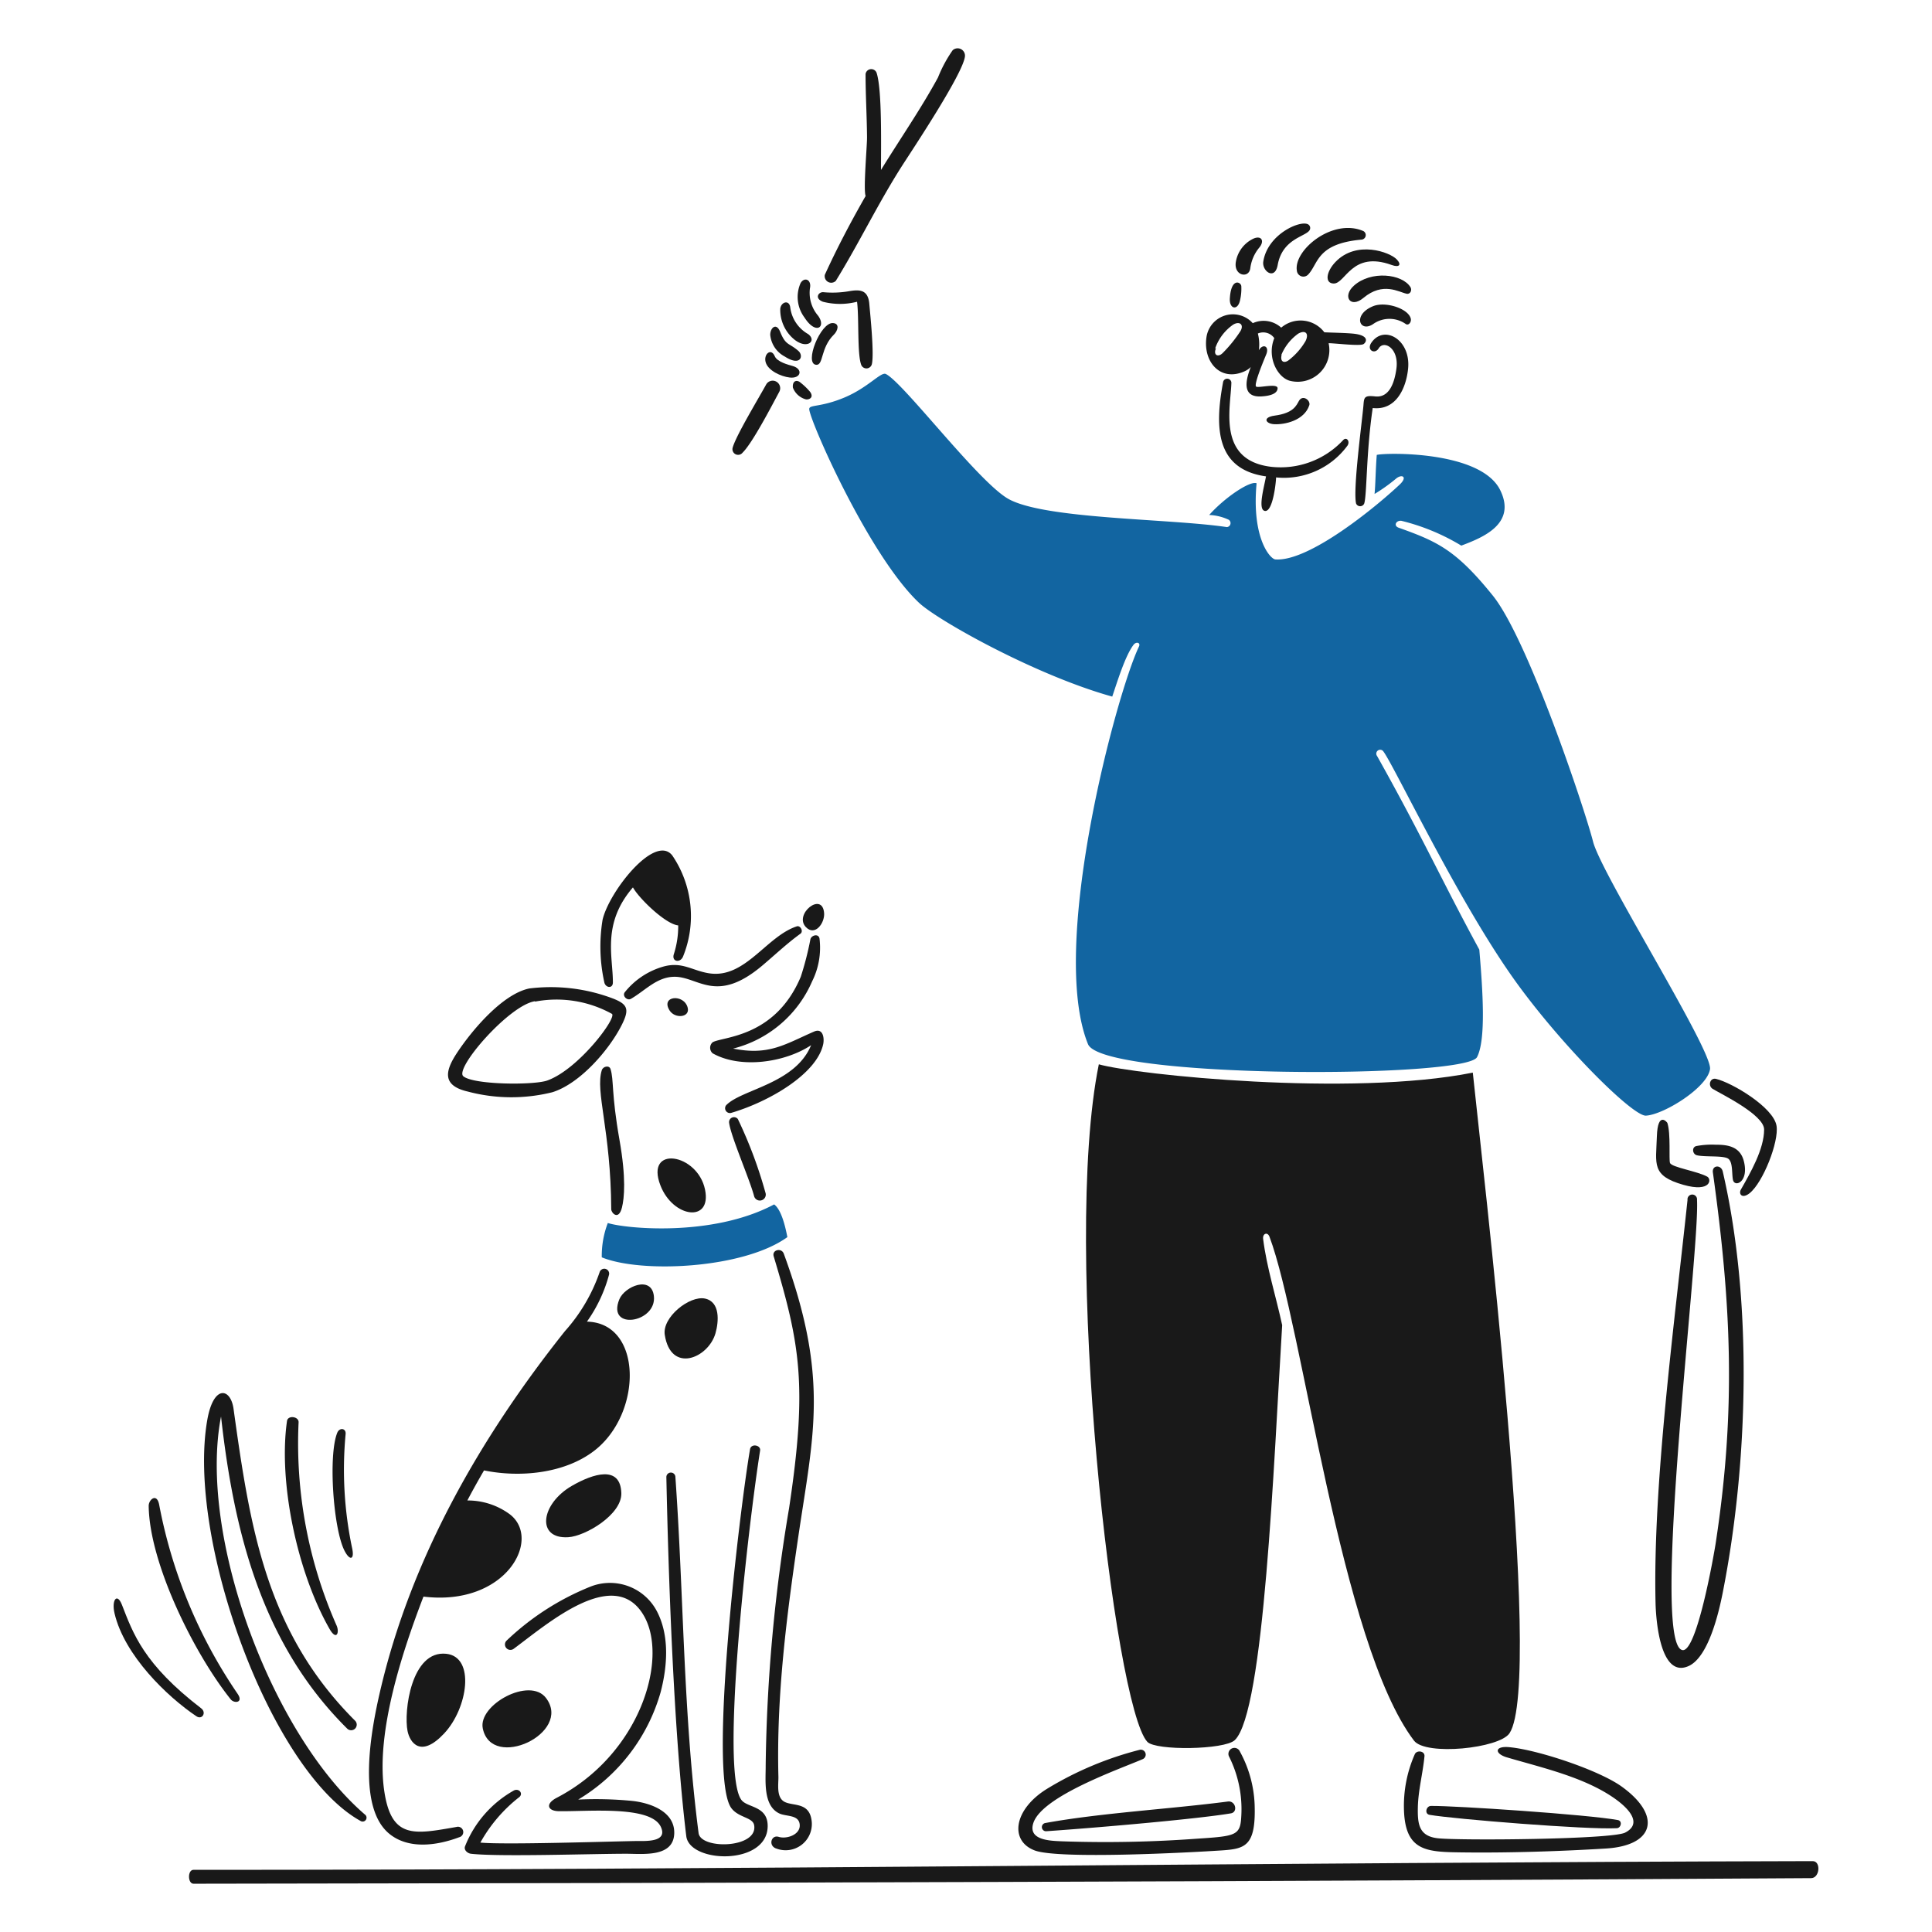 <?xml version="1.0"?>
<svg xmlns="http://www.w3.org/2000/svg" version="1.1" width="200" height="200"><svg viewBox="0 0 200 200" id="Walking-A-Dog-1--Streamline-Brooklyn.svg" x="0" y="0" width="200" height="200"><desc>Walking A Dog 1 Streamline Illustration: https://streamlinehq.com</desc><path d="M187.65 192.664c-54.974 0.126 -112.853 0.921 -167.621 0.9 -0.631 0 -0.6 1.439 0 1.438 55.057 -0.068 112.61 -0.232 167.461 -0.578 0.898 -0.008 1.035 -1.762 0.16 -1.76Z" fill="#191919" stroke-width="1"/><path d="M128.842 38.435a2.222 2.222 0 0 0 0.639 -0.442c-0.67 1.682 -0.761 3.15 1.1 3.044 0.867 -0.05 1.651 -0.266 1.674 -0.837s-1.994 0 -2.222 -0.183 0.547 -2.13 1.042 -3.317c0.365 -0.875 -0.35 -1.164 -0.761 -0.441a4.527 4.527 0 0 0 -0.1 -1.735 1.407 1.407 0 0 1 1.7 0.479c-0.822 2.047 0.4 4.2 1.735 4.444a3.277 3.277 0 0 0 3.888 -3.919c0.669 0 3.191 0.318 3.6 0.1 0.276 -0.148 0.761 -0.938 -1.172 -1.1 -0.951 -0.077 -1.91 -0.083 -2.869 -0.129a3.089 3.089 0 0 0 -4.466 -0.479 2.7 2.7 0 0 0 -2.944 -0.464 2.765 2.765 0 0 0 -4.794 1.453c-0.366 2.553 1.45 4.653 3.95 3.526Zm3.8 -1.689a5.1 5.1 0 0 1 1.75 -2.207c0.761 -0.426 1.134 0 0.761 0.761a6.876 6.876 0 0 1 -1.757 1.993c-0.442 0.33 -0.9 0.191 -0.723 -0.555Zm-6.848 -0.678a4.979 4.979 0 0 1 1.857 -2.457c0.677 -0.411 1.149 0 0.761 0.662a13.9 13.9 0 0 1 -1.849 2.282c-0.493 0.482 -0.989 0.183 -0.685 -0.494Z" fill="#191919" stroke-width="1"/><path d="M129.428 27.782a4.19 4.19 0 0 1 0.92 -2.138c0.62 -0.733 0.2 -1.343 -0.677 -0.9a3.258 3.258 0 0 0 -1.734 2.351c-0.253 1.448 1.34 1.777 1.491 0.687Z" fill="#191919" stroke-width="1"/><path d="M138.056 29.35c1.24 0.03 1.865 -3.425 6.011 -1.918 0.763 0.278 1.062 0 0.533 -0.57 -0.717 -0.767 -4.176 -2.021 -6.354 0.258 -0.971 1.017 -1.127 2.207 -0.19 2.23Z" fill="#191919" stroke-width="1"/><path d="M132.266 27.432c0.483 -2.677 2.777 -2.91 3.272 -3.56a0.438 0.438 0 0 0 -0.069 -0.61c-0.712 -0.569 -4.25 0.926 -4.694 3.82 -0.151 0.982 1.197 1.979 1.491 0.35Z" fill="#191919" stroke-width="1"/><path d="M130.942 52.891c0.86 0.129 1.172 -3.211 1.156 -3.469a8.16 8.16 0 0 0 7.389 -3.287c0.3 -0.442 -0.091 -0.95 -0.442 -0.579a8.853 8.853 0 0 1 -7.433 2.77c-5.636 -0.659 -4.208 -6.087 -4.14 -8.712a0.434 0.434 0 0 0 -0.852 -0.091c-0.913 4.831 -0.715 9.062 4.436 9.792 -0.19 1.085 -0.882 3.461 -0.114 3.576Z" fill="#191919" stroke-width="1"/><path d="M128.37 31.077a5.308 5.308 0 0 0 0.13 -1.453c-0.03 -0.427 -1.055 -0.936 -1.187 1.27 -0.067 1.119 0.826 1.289 1.057 0.183Z" fill="#191919" stroke-width="1"/><path d="M134.252 28.026a0.678 0.678 0 0 0 1.164 0.4c1.082 -1.124 0.852 -3.207 5.547 -3.622a0.472 0.472 0 0 0 0.175 -0.882c-3.181 -1.382 -7.251 1.978 -6.886 4.104Z" fill="#191919" stroke-width="1"/><path d="M142.134 31.7c-2.145 0.883 -1.384 2.77 0 1.856a2.921 2.921 0 0 1 3.409 0c0.31 0.164 0.578 -0.249 0.5 -0.57 -0.243 -1.043 -2.615 -1.817 -3.909 -1.286Z" fill="#191919" stroke-width="1"/><path d="M140.149 29.578c-1.218 1.1 -0.35 2.382 0.989 1.263 2.031 -1.7 3.667 -0.6 4.474 -0.434 0.4 0.083 0.577 -0.394 0.4 -0.677 -0.856 -1.396 -4.106 -1.743 -5.863 -0.152Z" fill="#191919" stroke-width="1"/><path d="M142.355 41.037c-1.133 -0.125 -1.145 0.1 -1.21 0.905 -0.128 1.59 -1.111 8.758 -0.761 10.188a0.457 0.457 0 0 0 0.837 0c0.29 -0.89 0.2 -5.326 0.883 -9.891 2.4 0.274 3.45 -2.024 3.66 -4.055 0.314 -3.044 -2.506 -4.618 -3.805 -2.7 -0.513 0.758 0.357 1.239 0.761 0.578 0.546 -0.892 2.128 0 1.834 2.115 -0.177 1.269 -0.654 3.03 -2.199 2.86Z" fill="#191919" stroke-width="1"/><path d="M127.822 180.14c3.046 -2.9 4.033 -28.692 4.908 -42.959 -0.632 -2.937 -1.6 -5.956 -1.971 -8.925 -0.07 -0.57 0.458 -0.758 0.655 -0.236 3.45 9.173 7.348 42.126 14.959 52.166 1.21 1.6 8.841 0.814 9.891 -0.761 3.593 -5.394 -2.937 -59.881 -3.8 -68.388 -12.616 2.527 -34.894 0.221 -38.714 -0.859 -3.865 18.983 1.6 66.47 5.022 70.137 0.867 0.932 7.994 0.83 9.05 -0.175Z" fill="#191919" stroke-width="1"/><path d="M135.538 41.95c0.16 -0.487 -0.675 -1.147 -1.073 -0.449 -0.257 0.45 -0.542 1.262 -2.5 1.522 -1.295 0.172 -0.966 0.839 -0.068 0.89 1.077 0.061 3.116 -0.365 3.641 -1.963Z" fill="#191919" stroke-width="1"/><path d="M85.191 31.237a7.081 7.081 0 0 0 3.53 0c0.221 1.659 0 5.4 0.434 6.536a0.579 0.579 0 0 0 1.1 -0.076c0.249 -1.1 -0.157 -5.015 -0.266 -6.255 -0.134 -1.522 -1.082 -1.474 -2.154 -1.286a10.1 10.1 0 0 1 -2.594 0.092c-0.521 -0.048 -0.956 0.646 -0.05 0.989Z" fill="#191919" stroke-width="1"/><path d="M86.241 33.443c-1.3 -0.116 -3.044 4.255 -1.735 4.322 0.761 0.039 0.412 -1.756 1.833 -3.142 0.336 -0.323 0.655 -1.112 -0.098 -1.18Z" fill="#191919" stroke-width="1"/><path d="M81.751 39.081c1.172 0.136 1.408 -0.883 0.3 -1.194 -0.434 -0.122 -1.6 -0.419 -1.849 -1.012 -0.38 -0.9 -1.187 -0.206 -0.936 0.639s1.557 1.46 2.485 1.567Z" fill="#191919" stroke-width="1"/><path d="M81.249 36.913c1.644 1.058 1.968 -0.089 1.4 -0.586 -0.986 -0.863 -1.3 -0.52 -1.894 -1.993 -0.391 -0.969 -1.028 -0.4 -1.02 0.342a2.839 2.839 0 0 0 1.514 2.237Z" fill="#191919" stroke-width="1"/><path d="M82.231 35.148c1.31 1.052 2.364 0.147 1.43 -0.563a3.71 3.71 0 0 1 -1.861 -2.808c-0.127 -0.761 -0.936 -0.525 -1.027 0.175a3.975 3.975 0 0 0 1.458 3.196Z" fill="#191919" stroke-width="1"/><path d="M83.867 40.573a6.447 6.447 0 0 0 -0.982 -0.951c-0.373 -0.343 -0.875 -0.229 -0.806 0.5a1.989 1.989 0 0 0 1.339 1.217c0.296 0.061 0.875 -0.158 0.449 -0.766Z" fill="#191919" stroke-width="1"/><path d="M84.688 32.682a3.644 3.644 0 0 1 -0.844 -2.838c0.19 -0.905 -0.571 -1.209 -0.967 -0.54a3.554 3.554 0 0 0 0.4 3.561c1.175 1.841 2.279 1.004 1.411 -0.183Z" fill="#191919" stroke-width="1"/><path d="M86.522 29.076c2.4 -3.888 4.375 -8.022 6.848 -11.893 1 -1.565 6.325 -9.54 6.521 -11.344A0.762 0.762 0 0 0 98.62 5.2a13.681 13.681 0 0 0 -1.52 2.823c-1.8 3.3 -3.934 6.376 -5.9 9.571 0 -2.633 0.117 -8.386 -0.464 -10.081a0.594 0.594 0 0 0 -1.133 0.152c0 2.176 0.133 4.359 0.152 6.536 0.008 0.9 -0.4 5.448 -0.145 6.087 -1.522 2.655 -2.96 5.387 -4.223 8.156a0.678 0.678 0 0 0 1.135 0.632Z" fill="#191919" stroke-width="1"/><path d="M76.867 46.865c1.027 -1 3.02 -4.851 3.8 -6.3a0.781 0.781 0 0 0 -0.3 -1.057 0.772 0.772 0 0 0 -1.057 0.3c-0.776 1.415 -3.108 5.269 -3.462 6.521a0.586 0.586 0 0 0 1.019 0.536Z" fill="#191919" stroke-width="1"/><path d="M177.294 112.719c0.851 0.521 5.327 2.678 5.327 4.208 0 2.024 -1.412 4.472 -2.405 6.216 -0.259 0.456 0.115 1 0.9 0.38 1.393 -1.11 3.048 -5.326 2.792 -6.969 -0.3 -1.926 -4.622 -4.481 -6.269 -4.87 -0.62 -0.146 -0.863 0.716 -0.345 1.035Z" fill="#191919" stroke-width="1"/><path d="M175.651 119.59c0.843 0.211 2.8 0 3.272 0.372s0.342 1.522 0.471 2.169c0.168 0.837 1.7 0.228 1.119 -1.963 -0.379 -1.431 -1.575 -1.674 -2.869 -1.666a8.66 8.66 0 0 0 -2.039 0.137c-0.505 0.121 -0.396 0.84 0.046 0.951Z" fill="#191919" stroke-width="1"/><path d="M174.274 122.656c2.854 0.809 2.929 -0.594 2.457 -0.852 -1.027 -0.563 -3.663 -0.961 -3.85 -1.408 -0.134 -0.321 0.092 -3.043 -0.274 -4.147 0 -0.038 -1 -1.308 -1.088 1.393 -0.09 2.884 -0.592 4.065 2.755 5.014Z" fill="#191919" stroke-width="1"/><path d="M174.784 172.478c2.077 -0.912 3.146 -5.547 3.553 -7.609 2.661 -13.472 3.105 -30.228 0 -43.6 -0.168 -0.723 -1.128 -0.67 -1.02 0.106 1.907 13.7 2.405 24.554 0.289 38.386 -0.2 1.294 -1.964 11.314 -3.439 11.056 -3.343 -0.585 1.812 -41.344 1.507 -46.6a0.495 0.495 0 1 0 -0.982 0c-1.354 12.783 -3.6 29.431 -3.31 41.734 0.037 1.559 0.435 7.83 3.402 6.527Z" fill="#191919" stroke-width="1"/><path d="M108.336 189.567c6.262 -0.441 15.888 -1.307 19.083 -1.849 0.761 -0.129 0.487 -1.329 -0.312 -1.225 -5.963 0.778 -13.171 1.18 -18.877 2.222a0.429 0.429 0 0 0 0.106 0.852Z" fill="#191919" stroke-width="1"/><path d="M167.357 189.255c0.449 0 0.63 -0.75 0.122 -0.844 -3.055 -0.564 -16.837 -1.491 -19.349 -1.461 -0.5 0.006 -0.692 0.825 -0.144 0.921 2.506 0.437 16.305 1.552 19.371 1.384Z" fill="#191919" stroke-width="1"/><path d="M107.1 191.553c2.458 0.941 16.055 0.222 19.379 0 2.451 -0.163 3.545 -0.472 3.4 -4.748a12.4 12.4 0 0 0 -1.521 -5.478 0.619 0.619 0 1 0 -1.127 0.51 12.152 12.152 0 0 1 1.271 6.087c-0.091 2.069 -0.474 2.149 -4.519 2.412a130.045 130.045 0 0 1 -14.084 0.274c-1.165 -0.051 -3.532 -0.1 -2.922 -1.91 0.934 -2.77 8.862 -5.539 11.329 -6.6a0.51 0.51 0 0 0 -0.3 -0.966 34.932 34.932 0 0 0 -9.625 4.048c-3.433 2.118 -3.909 5.364 -1.281 6.371Z" fill="#191919" stroke-width="1"/><path d="M155.99 181.921c3.591 1.059 8.028 2.045 11.162 4.26 1.614 1.141 2.832 2.636 1.08 3.531 -1.391 0.71 -17.081 0.836 -19.379 0.586 -1.971 -0.214 -2.115 -1.469 -2.077 -3.219s0.517 -3.5 0.685 -5.273c0.051 -0.54 -0.761 -0.662 -0.99 -0.235a13.229 13.229 0 0 0 -1.133 5.805c0.141 4.276 2.351 4.337 5.98 4.383 4.771 0.06 9.945 -0.1 14.913 -0.4 5.083 -0.307 5.8 -3.429 1.636 -6.421 -2.367 -1.7 -8.682 -3.8 -11.626 -4.071 -1.552 -0.147 -1.541 0.674 -0.251 1.054Z" fill="#191919" stroke-width="1"/><path d="M84.262 106.792c-3.041 1.329 -4.672 2.5 -8.369 1.757a12.147 12.147 0 0 0 8.179 -6.962 7.782 7.782 0 0 0 0.761 -4.443c-0.114 -0.525 -0.813 -0.334 -0.936 0.068a32 32 0 0 1 -1 3.9c-2.664 6.338 -8.134 6.186 -9.131 6.787a0.762 0.762 0 0 0 0 1.134c2.876 1.636 7.487 0.966 10.2 -0.837 -1.651 4.025 -7.228 4.565 -8.8 6.224a0.5 0.5 0 0 0 0.509 0.791c3.934 -1.155 8.9 -4.039 9.549 -7.145 0.118 -0.617 -0.024 -1.684 -0.962 -1.274Z" fill="#191919" stroke-width="1"/><path d="M71.19 104.319c-0.372 -1.469 -2.851 -1.249 -1.871 0.289 0.556 0.874 2.13 0.73 1.871 -0.289Z" fill="#191919" stroke-width="1"/><path d="M85.312 94.526c-0.176 -2.283 -3.151 0.108 -1.894 1.438 0.95 1.006 1.973 -0.418 1.894 -1.438Z" fill="#191919" stroke-width="1"/><path d="M63.445 101.709c0.016 -2.671 -1.164 -6.087 2.077 -9.846 0.6 1.111 3.363 3.805 4.687 3.934a9.5 9.5 0 0 1 -0.457 2.99c-0.232 0.756 0.616 0.928 0.936 0.282a11.149 11.149 0 0 0 -1.095 -10.515c-1.8 -2.283 -6.544 3.751 -7.214 6.657a17.1 17.1 0 0 0 0.191 6.529c0.159 0.54 0.871 0.608 0.875 -0.031Z" fill="#191919" stroke-width="1"/><path d="M68.649 100.066a7.874 7.874 0 0 0 -3.964 2.64c-0.307 0.378 0.235 0.92 0.631 0.692 1.46 -0.839 2.671 -2.266 4.49 -2.282 2.5 -0.023 4.329 2.882 9.13 -1.18 1.307 -1.105 2.544 -2.279 3.926 -3.279 0.336 -0.243 0 -0.885 -0.38 -0.761 -3.14 1.031 -5.32 5.382 -9 4.87 -1.794 -0.25 -2.84 -1.266 -4.833 -0.7Z" fill="#191919" stroke-width="1"/><path d="M48.433 113a17.553 17.553 0 0 0 8.742 0.069c2.891 -0.9 5.907 -4.416 7.19 -6.97 0.811 -1.614 0.618 -2.126 -0.867 -2.716a18.172 18.172 0 0 0 -8.7 -1.058c-2.785 0.57 -5.95 4.335 -7.494 6.673 -1.186 1.802 -1.629 3.37 1.129 4.002Zm6.954 -9.313a11.844 11.844 0 0 1 7.951 1.263c0.587 0.335 -3.405 5.717 -6.673 6.9 -1.375 0.5 -7.62 0.462 -8.7 -0.434 -0.954 -0.794 4.747 -7.373 7.418 -7.769Z" fill="#191919" stroke-width="1"/><path d="M68.368 122.717c1.307 3.371 5.327 3.888 4.618 0.434 -0.775 -3.775 -6.248 -4.634 -4.618 -0.434Z" fill="#191919" stroke-width="1"/><path d="M79.233 123.447a45.688 45.688 0 0 0 -2.853 -7.608 0.511 0.511 0 0 0 -0.906 0.365c0.159 1.389 2.144 5.9 2.587 7.609a0.615 0.615 0 1 0 1.172 -0.366Z" fill="#191919" stroke-width="1"/><path d="M64.129 118c-0.858 -4.862 -0.568 -6.2 -0.928 -7.334 -0.133 -0.42 -0.77 -0.285 -0.9 0.114 -0.707 2.206 0.932 6.2 0.974 14.4 0 0.388 0.766 1.211 1.111 -0.183 0.241 -0.963 0.445 -3.026 -0.257 -6.997Z" fill="#191919" stroke-width="1"/><path d="M46.2 171.2c-3.628 -0.392 -4.421 5.983 -4.01 8 0.242 1.188 1.362 2.845 3.8 0.235s3.228 -7.909 0.21 -8.235Z" fill="#191919" stroke-width="1"/><path d="M40.322 189.849c2.023 1.636 4.961 1.187 7.213 0.342a0.551 0.551 0 1 0 -0.282 -1.065c-4.375 0.761 -6.778 1.316 -7.494 -3.858 -0.836 -6.041 1.9 -14.319 4.078 -19.988 8.567 1.043 12.307 -5.988 8.917 -8.537a7.333 7.333 0 0 0 -4.375 -1.415q0.83 -1.575 1.728 -3.112c3.7 0.761 8.33 0.336 11.413 -2.039 5.017 -3.866 5.014 -13.239 -0.761 -13.361a15.1 15.1 0 0 0 2.282 -4.839 0.5 0.5 0 1 0 -0.973 -0.267 17.88 17.88 0 0 1 -3.584 6.087c-8.763 11.009 -15.942 23.519 -19.136 37.283 -0.883 3.805 -2.489 11.969 0.974 14.769Z" fill="#191919" stroke-width="1"/><path d="M48.752 191.9c2.924 0.33 12.486 0 16.085 0 1.72 0 4.905 0.4 4.961 -2.131 0.051 -2.282 -2.545 -3.146 -4.36 -3.34a38.559 38.559 0 0 0 -5.585 -0.137 18.987 18.987 0 0 0 8.537 -11.124c0.693 -2.648 0.94 -5.834 -0.388 -8.37a5.486 5.486 0 0 0 -6.939 -2.526 27.282 27.282 0 0 0 -8.651 5.593 0.563 0.563 0 0 0 0.761 0.821c3.5 -2.581 10.449 -8.69 13.483 -3.423 2.566 4.455 -0.378 14.342 -9.017 18.839 -1.256 0.653 -0.913 1.375 0.2 1.392 3.044 0.048 9.527 -0.616 10.569 1.621 0.773 1.661 -1.72 1.452 -2.641 1.468 -3.043 0.056 -13.695 0.4 -16.039 0.16a15.542 15.542 0 0 1 4.01 -4.694c0.465 -0.365 0 -0.952 -0.525 -0.708a11.469 11.469 0 0 0 -5.067 5.775c-0.164 0.394 0.254 0.739 0.606 0.784Z" fill="#191919" stroke-width="1"/><path d="M56.521 175.773c-1.692 -2.228 -7.044 0.714 -6.544 3.15 0.909 4.427 9.309 0.49 6.544 -3.15Z" fill="#191919" stroke-width="1"/><path d="M67.69 134.168c-0.246 -2.168 -3.027 -1 -3.576 0.335 -1.345 3.288 3.892 2.435 3.576 -0.335Z" fill="#191919" stroke-width="1"/><path d="M68.816 138.178c0.624 4.045 4.513 2.427 5.251 -0.16 0.342 -1.2 0.509 -3.256 -1.089 -3.591s-4.442 1.934 -4.162 3.751Z" fill="#191919" stroke-width="1"/><path d="M79.469 189.088c0.042 -2.115 -1.992 -1.942 -2.663 -2.693 -2.33 -2.608 0.643 -28.382 1.879 -36.233 0.091 -0.579 -0.935 -0.761 -1.042 -0.137 -1 5.784 -4.436 33.967 -1.91 37.184 0.763 0.972 2.191 0.913 2.336 1.734 0.424 2.405 -5.53 2.542 -5.752 0.815 -1.607 -12.465 -1.522 -24.4 -2.4 -36.85a0.468 0.468 0 0 0 -0.936 0c0.2 9.625 0.739 26.345 2.062 37.169 0.339 2.816 8.344 3.059 8.426 -0.989Z" fill="#191919" stroke-width="1"/><path d="M64.32 154.567c-0.091 -2.929 -2.928 -2.013 -5.106 -0.761 -3.261 1.876 -3.725 5.533 -0.388 5.326 1.791 -0.111 5.562 -2.351 5.494 -4.565Z" fill="#191919" stroke-width="1"/><path d="M81.135 129.778c-0.235 -0.64 -1.249 -0.4 -1.042 0.281 2.751 9.134 3.5 13.407 1.59 26.083a171.14 171.14 0 0 0 -2.42 26.631c0.011 1.521 -0.3 4.137 1.408 4.953 0.716 0.342 2.024 0.107 2.115 1.157s-1.362 1.521 -2.168 1.27 -1.119 0.959 -0.221 1.218a2.712 2.712 0 0 0 3.637 -2.755c-0.177 -2.078 -1.849 -1.628 -2.777 -2.069s-0.658 -1.864 -0.677 -2.618c-0.215 -8.368 0.852 -16.678 2.069 -24.918 1.561 -10.569 3.199 -16.404 -1.514 -29.233Z" fill="#191919" stroke-width="1"/><path d="M24.6 175.347a51.7 51.7 0 0 1 -8.119 -19.563c-0.237 -1.285 -1.1 -0.547 -1.088 0.115 0.072 5.9 4.65 15.211 8.492 20.018 0.36 0.449 1.348 0.361 0.715 -0.57Z" fill="#191919" stroke-width="1"/><path d="M20.828 176.846c-5.972 -4.586 -7.054 -7.761 -8.21 -10.729 -0.5 -1.27 -1.087 -0.489 -0.761 0.9 1.023 4.346 5.43 8.609 8.477 10.652 0.597 0.399 1.066 -0.384 0.494 -0.823Z" fill="#191919" stroke-width="1"/><path d="M37.316 188.5a0.4 0.4 0 1 0 0.449 -0.67c-9.709 -8.37 -17.272 -28.913 -14.883 -41.194 1.324 11.923 4.221 23.559 13.065 32.315a0.578 0.578 0 1 0 0.806 -0.83C27.508 168.9 25.866 158 24.176 145.84c-0.3 -2.169 -2.071 -2.526 -2.716 1.141 -2.173 12.341 6.528 36.34 15.856 41.519Z" fill="#191919" stroke-width="1"/><path d="M34.843 168.27a46.64 46.64 0 0 1 -3.933 -21.03c0.031 -0.617 -1.113 -0.761 -1.2 -0.137 -0.906 6.313 1.046 15.632 4.391 21.5 0.727 1.284 1.066 0.407 0.742 -0.333Z" fill="#191919" stroke-width="1"/><path d="M36.449 160.251a39.456 39.456 0 0 1 -0.67 -11.809c0.05 -0.6 -0.637 -0.692 -0.867 -0.122 -0.951 2.355 -0.4 10 0.761 12.228 0.544 1.052 1.047 0.924 0.776 -0.297Z" fill="#191919" stroke-width="1"/><path d="M164.915 87.131c-0.861 -3.371 -6.732 -20.95 -10.378 -25.474 -3.811 -4.728 -5.741 -5.6 -9.755 -7.031 -0.539 -0.192 -0.281 -0.761 0.274 -0.715a22.053 22.053 0 0 1 6.217 2.572c2.168 -0.822 5.75 -2.221 4.032 -5.737 -2.018 -4.131 -11.961 -3.888 -12.783 -3.653 -0.121 1.522 -0.129 3.044 -0.228 4.041a17.737 17.737 0 0 0 2.23 -1.591c0.6 -0.5 1.232 -0.19 0.365 0.624 -2.475 2.327 -9.351 7.974 -12.844 7.746 -0.525 0 -2.495 -2.168 -1.963 -7.883 -0.662 -0.289 -3.272 1.446 -4.907 3.28a5.33 5.33 0 0 1 2.023 0.494 0.416 0.416 0 0 1 -0.19 0.761c-5.9 -0.89 -18.829 -0.8 -22.613 -2.914C101.293 49.92 93.523 39.6 91.7 38.716c-0.508 -0.248 -1.834 1.408 -4.284 2.435s-3.609 0.723 -3.645 1.172c-0.074 0.935 6.13 15.144 11.368 20.079 1.931 1.82 12.105 7.518 20 9.709 0.518 -1.522 1.342 -4.241 2.214 -5.372 0.265 -0.343 0.751 -0.226 0.548 0.2 -2.346 4.911 -9.355 31.08 -5.273 41.148 1.462 3.606 39.12 3.563 40.273 1.347 0.939 -1.8 0.6 -6.848 0.236 -11.132 -3.8 -6.977 -5.82 -11.542 -10.583 -20.041a0.4 0.4 0 0 1 0.643 -0.486c1.17 1.55 7.933 15.931 13.927 24.142 4.826 6.61 11.916 13.644 13.262 13.574 1.834 -0.1 6.346 -2.884 6.635 -4.809s-11.24 -20.165 -12.106 -23.551Z" fill="#1265a1" stroke-width="1"/><path d="M80.138 124.68c-6.4 3.409 -15.438 2.5 -17.218 1.925a9.519 9.519 0 0 0 -0.624 3.553c4.086 1.682 14.685 1.18 19.212 -2.092 -0.259 -1.366 -0.685 -2.892 -1.37 -3.386Z" fill="#1265a1" stroke-width="1"/></svg></svg>
